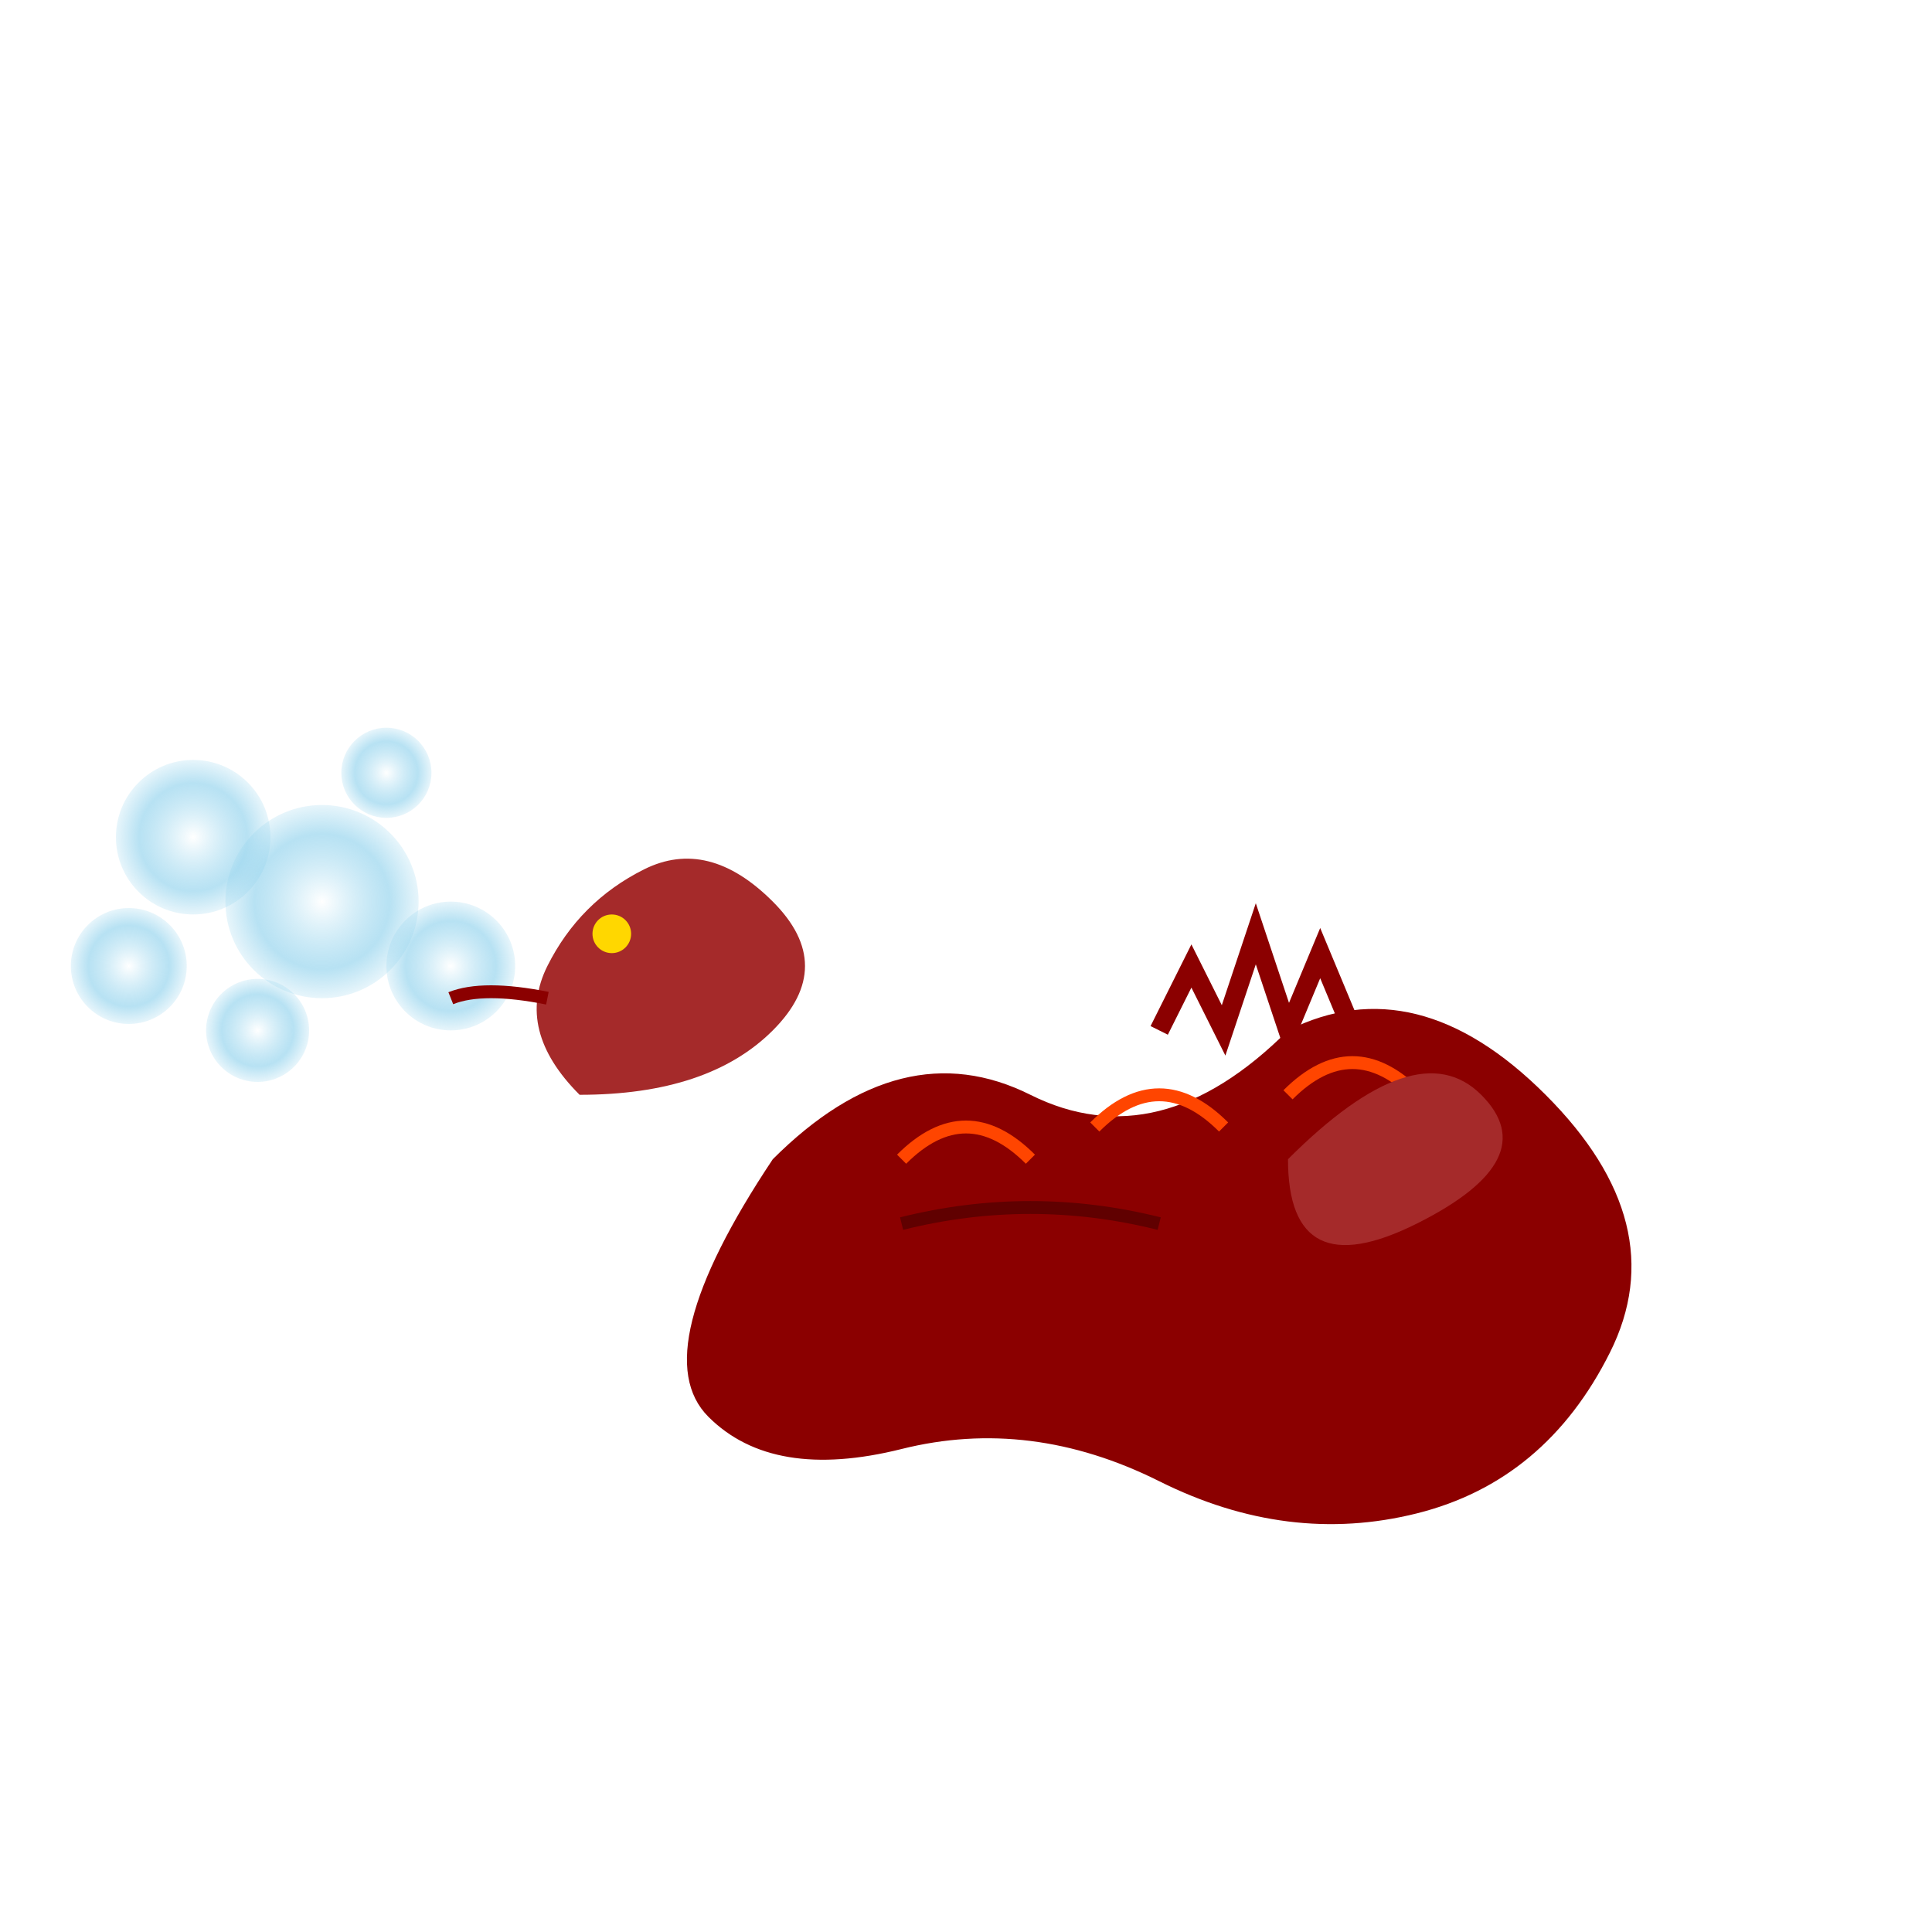 <svg viewBox="0 0 300 300" xmlns="http://www.w3.org/2000/svg">
  <defs>
    <radialGradient id="bubble-gradient" cx="50%" cy="50%" r="50%">
      <stop offset="0%" stop-color="rgba(255,255,255,0.8)"/>
      <stop offset="70%" stop-color="rgba(135,206,235,0.6)"/>
      <stop offset="100%" stop-color="rgba(135,206,235,0.2)"/>
    </radialGradient>
    <filter id="glow">
      <feGaussianBlur stdDeviation="2" result="coloredBlur"/>
      <feMerge>
        <feMergeNode in="coloredBlur"/>
        <feMergeNode in="SourceGraphic"/>
      </feMerge>
    </filter>
  </defs>
  
  <!-- Dragon body -->
  <path d="M120,180 Q140,160 160,170 T200,160 Q220,150 240,170 Q260,190 250,210 Q240,230 220,235 Q200,240 180,230 Q160,220 140,225 Q120,230 110,220 Q100,210 120,180" fill="#8B0000"/>
  
  <!-- Dragon head -->
  <path d="M90,170 Q80,160 85,150 Q90,140 100,135 Q110,130 120,140 Q130,150 120,160 Q110,170 90,170" fill="#A52A2A"/>
  
  <!-- Dragon eye -->
  <circle cx="95" cy="145" r="3" fill="gold"/>
  
  <!-- Dragon scales -->
  <path d="M140,180 Q150,170 160,180 M170,175 Q180,165 190,175 M200,170 Q210,160 220,170" fill="none" stroke="#FF4500" stroke-width="2"/>
  
  <!-- Bubbles -->
  <g class="bubbles">
    <circle cx="70" cy="150" r="10" fill="url(#bubble-gradient)" filter="url(#glow)"/>
    <circle cx="50" cy="140" r="15" fill="url(#bubble-gradient)" filter="url(#glow)"/>
    <circle cx="40" cy="160" r="8" fill="url(#bubble-gradient)" filter="url(#glow)"/>
    <circle cx="30" cy="130" r="12" fill="url(#bubble-gradient)" filter="url(#glow)"/>
    <circle cx="60" cy="120" r="7" fill="url(#bubble-gradient)" filter="url(#glow)"/>
    <circle cx="20" cy="150" r="9" fill="url(#bubble-gradient)" filter="url(#glow)"/>
  </g>
  
  <!-- Dragon spikes -->
  <path d="M180,160 L185,150 L190,160 L195,145 L200,160 L205,148 L210,160" fill="none" stroke="#8B0000" stroke-width="3"/>
  
  <!-- Dragon wing -->
  <path d="M200,180 Q220,160 230,170 Q240,180 220,190 Q200,200 200,180" fill="#A52A2A"/>
  
  <!-- Additional decorative elements -->
  <path d="M85,155 Q75,153 70,155" fill="none" stroke="#8B0000" stroke-width="2"/>
  <path d="M140,190 Q160,185 180,190" fill="none" stroke="#600000" stroke-width="2"/>
</svg>